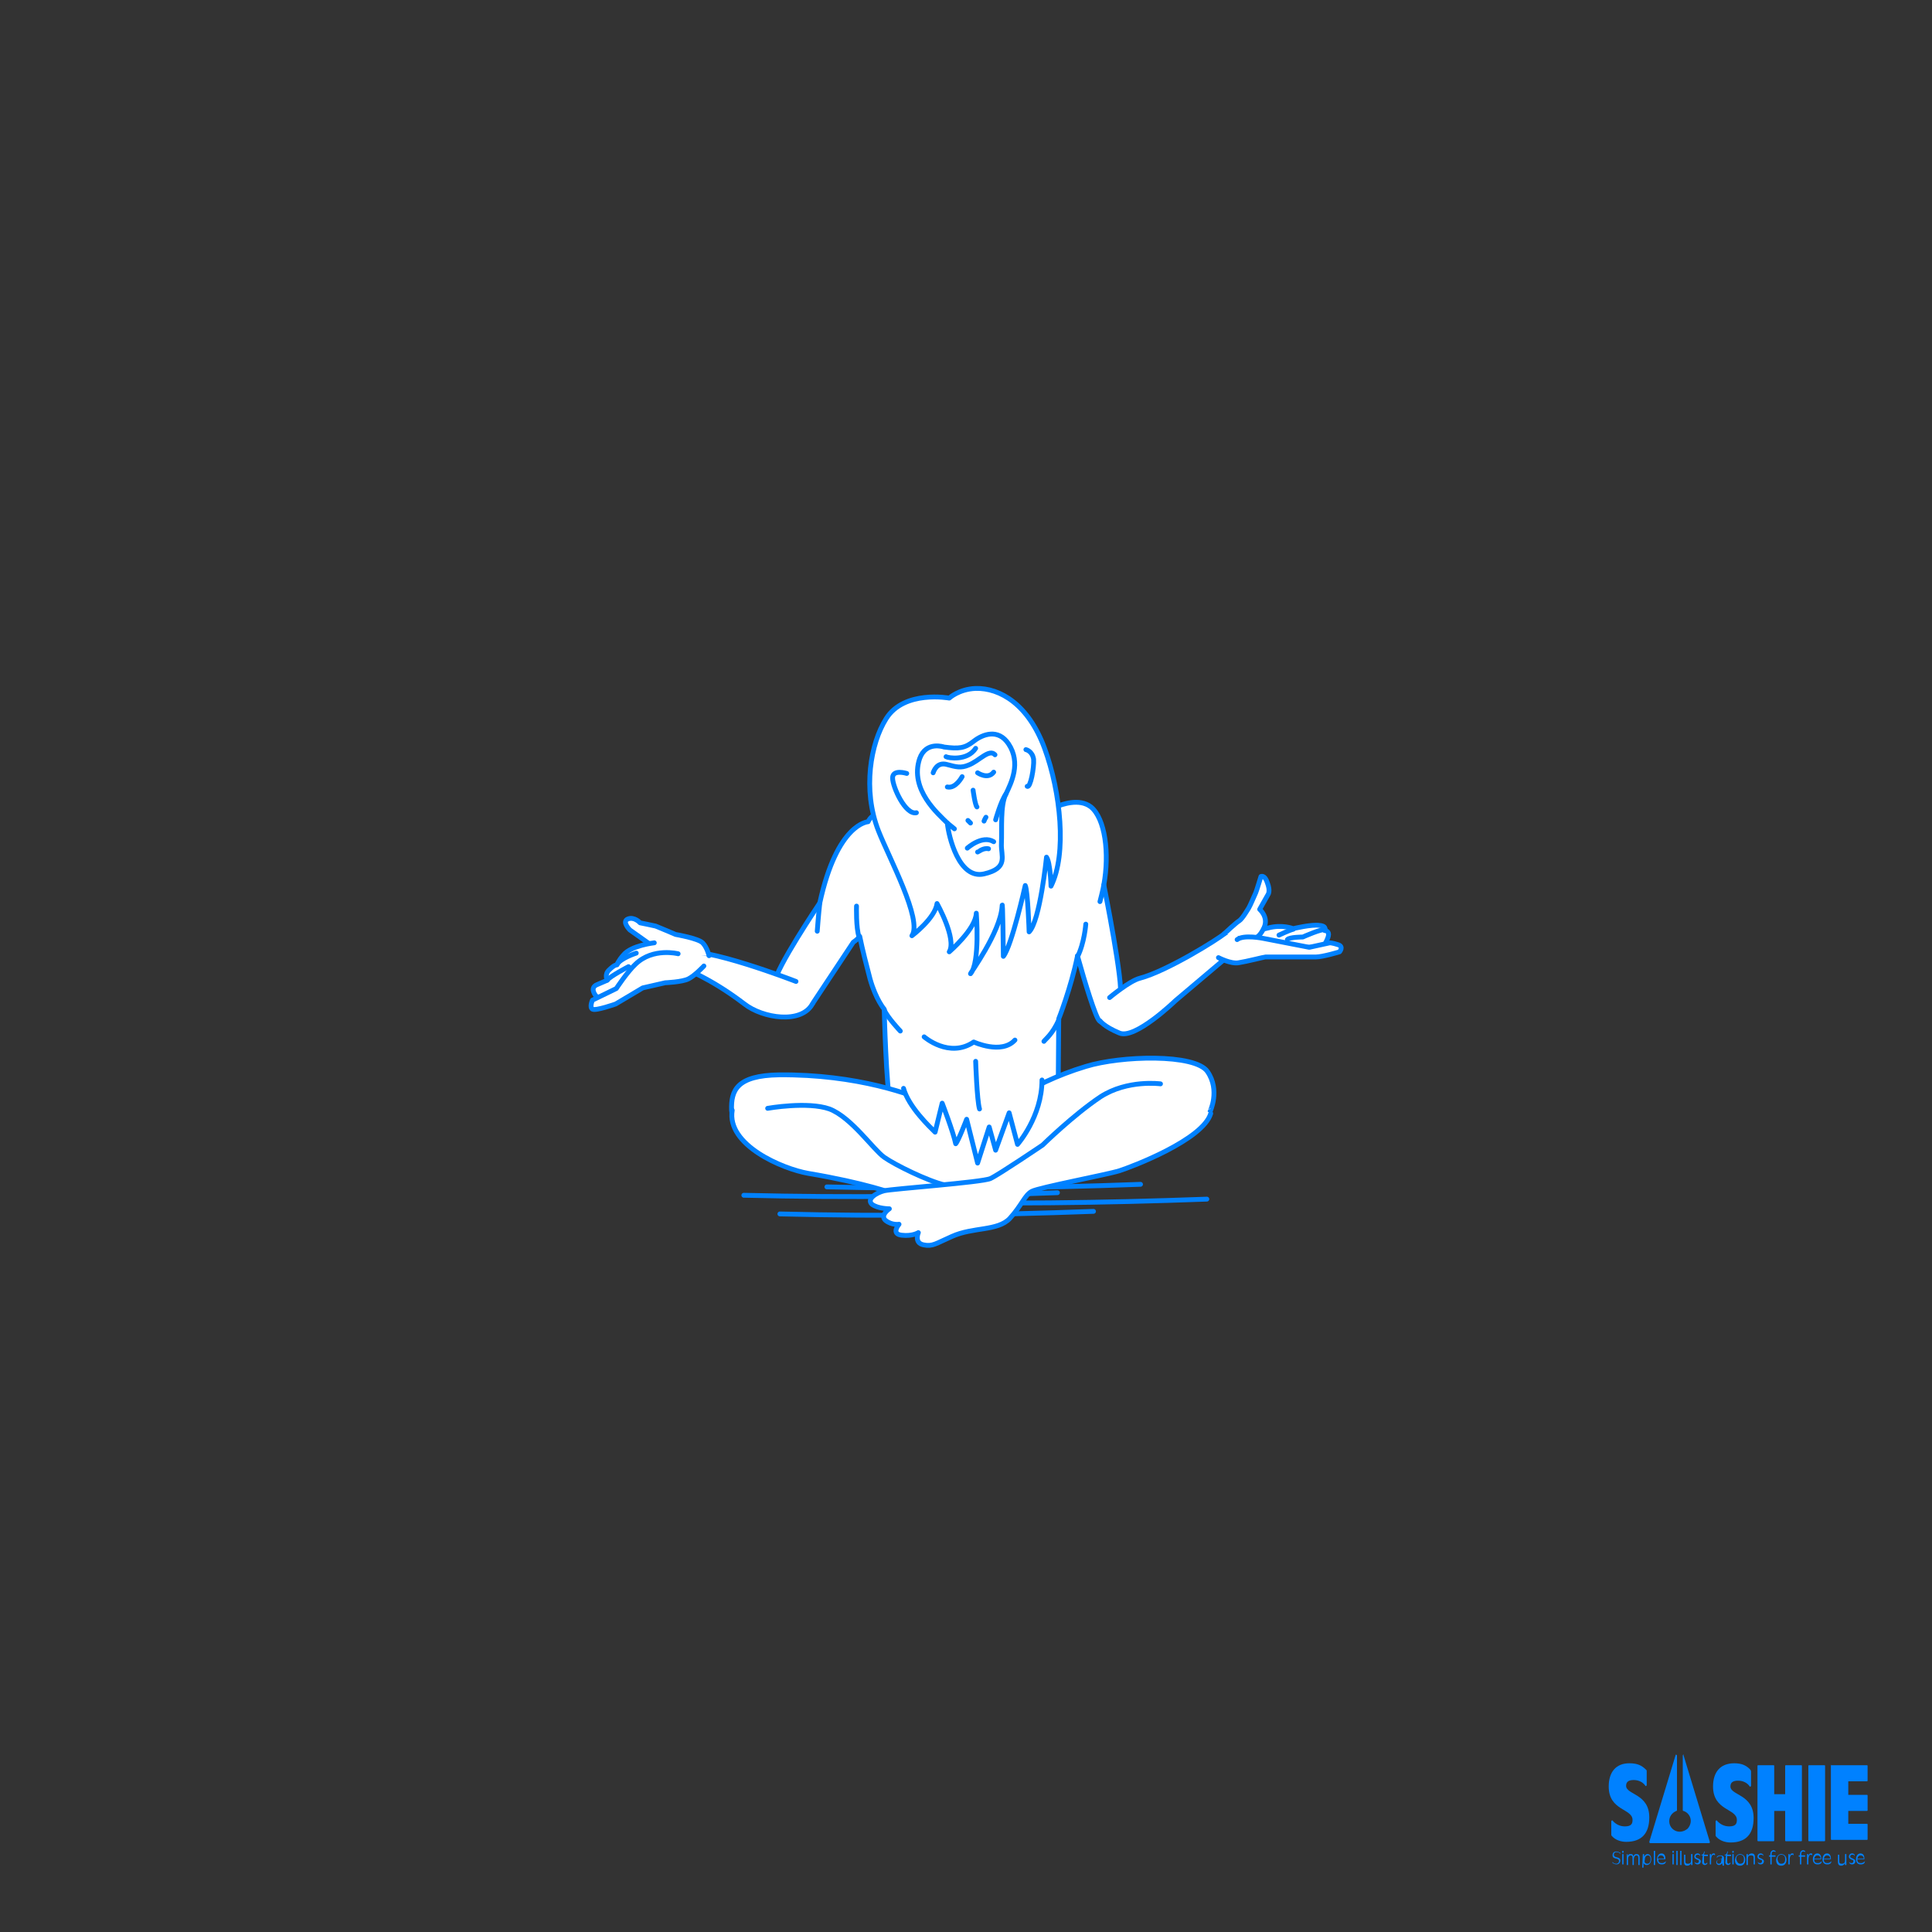 <?xml version="1.0" encoding="utf-8"?>
<!-- Generator: Adobe Illustrator 23.0.1, SVG Export Plug-In . SVG Version: 6.00 Build 0)  -->
<svg version="1.1" id="レイヤー_1" xmlns="http://www.w3.org/2000/svg" xmlns:xlink="http://www.w3.org/1999/xlink" x="0px"
	 y="0px" viewBox="0 0 300 300" style="enable-background:new 0 0 300 300;" xml:space="preserve">
<rect x="0" y="0" width="300" height="300" fill="#333333" stroke="none"/>
<style type="text/css">
	.st0{fill:#0081FF;}
	.st1{fill:none;stroke:#0081FF;stroke-width:0.75;stroke-linecap:round;stroke-linejoin:round;stroke-miterlimit:10;}
	.st2{fill:#FFFFFF;stroke:#0081FF;stroke-width:0.75;stroke-linecap:round;stroke-linejoin:round;stroke-miterlimit:10;}
</style>
<g>
	<g>
		<path class="st0" d="M250.4,289.1c0.1,0.2,0.3,0.3,0.6,0.3c0.2,0,0.4-0.2,0.4-0.4c0-0.6-1-0.2-1-0.9c0-0.4,0.2-0.6,0.6-0.6
			c0.2,0,0.4,0.1,0.6,0.2v0.2c-0.1-0.2-0.3-0.3-0.6-0.3c-0.2,0-0.4,0.1-0.4,0.4c0,0.6,1,0.2,1,0.9c0,0.4-0.3,0.6-0.6,0.6
			c-0.2,0-0.4-0.1-0.6-0.2V289.1z"/>
		<path class="st0" d="M251.9,287.4h0.2v0.3h-0.2V287.4z M251.9,287.9h0.2v1.6h-0.2V287.9z"/>
		<path class="st0" d="M252.5,287.9h0.2v0.3l0,0c0.1-0.2,0.2-0.3,0.5-0.3s0.4,0.1,0.4,0.4l0,0c0.1-0.2,0.2-0.4,0.5-0.4
			c0.5,0,0.5,0.4,0.5,0.6v1.1h-0.2v-1c0-0.2,0-0.5-0.3-0.5c-0.2,0-0.4,0.2-0.4,0.6v0.9h-0.2v-1c0-0.2,0-0.5-0.3-0.5
			c-0.2,0-0.4,0.2-0.4,0.6v0.9h-0.2v-1.7H252.5z"/>
		<path class="st0" d="M255.1,287.9h0.2v0.4l0,0c0.1-0.2,0.3-0.4,0.5-0.4s0.6,0.1,0.6,0.8c0,0.4-0.2,0.9-0.7,0.9
			c-0.2,0-0.4-0.1-0.5-0.3l0,0v0.7H255L255.1,287.9L255.1,287.9z M255.8,289.4c0.4,0,0.5-0.4,0.5-0.7s-0.1-0.6-0.4-0.6
			c-0.4,0-0.5,0.4-0.5,0.7C255.3,289.1,255.4,289.4,255.8,289.4z"/>
		<path class="st0" d="M256.8,287.4h0.2v2.2h-0.2V287.4z"/>
		<path class="st0" d="M258.6,289.3c-0.2,0.2-0.4,0.2-0.6,0.2c-0.5,0-0.7-0.4-0.7-0.8s0.2-0.9,0.7-0.9c0.2,0,0.6,0.1,0.6,0.8v0.1
			h-1.1c0,0.4,0.1,0.6,0.6,0.6c0.2,0,0.4-0.1,0.6-0.3L258.6,289.3L258.6,289.3z M258.4,288.6c0-0.2-0.1-0.5-0.5-0.5
			c-0.3,0-0.4,0.2-0.5,0.5H258.4z"/>
		<path class="st0" d="M259.7,287.4h0.2v0.3h-0.2V287.4z M259.7,287.9h0.2v1.6h-0.2V287.9z"/>
		<path class="st0" d="M260.3,287.4h0.2v2.2h-0.2V287.4z"/>
		<path class="st0" d="M260.9,287.4h0.2v2.2h-0.2V287.4z"/>
		<path class="st0" d="M262.8,289.6h-0.2v-0.3l0,0c-0.1,0.2-0.3,0.4-0.6,0.4c-0.5,0-0.5-0.4-0.5-0.7v-1h0.2v1c0,0.2,0,0.4,0.4,0.4
			s0.5-0.2,0.5-0.6v-0.9h0.2V289.6L262.8,289.6z"/>
		<path class="st0" d="M263.1,289.1c0.1,0.1,0.2,0.2,0.4,0.2s0.3-0.1,0.3-0.3c0-0.2-0.1-0.2-0.2-0.2l-0.2-0.1
			c-0.2-0.1-0.3-0.2-0.3-0.4c0-0.3,0.2-0.5,0.5-0.5c0.2,0,0.3,0.1,0.4,0.2v0.2c-0.1-0.2-0.2-0.2-0.4-0.2s-0.3,0.1-0.3,0.3
			c0,0.1,0.1,0.2,0.2,0.2l0.2,0.1c0.2,0.1,0.4,0.2,0.4,0.4c0,0.3-0.2,0.5-0.5,0.5c-0.2,0-0.4-0.1-0.4-0.2L263.1,289.1L263.1,289.1z"
			/>
		<path class="st0" d="M264.4,288.1h-0.2V288c0.3,0,0.4-0.3,0.4-0.5h0.1l-0.1,0.5h0.6v0.2h-0.6v0.9c0,0.2,0.1,0.3,0.2,0.3
			s0.2-0.1,0.3-0.2v0.2c-0.1,0.1-0.2,0.2-0.4,0.2c-0.2,0-0.4-0.2-0.4-0.4L264.4,288.1L264.4,288.1z"/>
		<path class="st0" d="M265.5,287.9h0.2v0.3l0,0c0.1-0.2,0.1-0.4,0.4-0.4c0.1,0,0.2,0,0.2,0.1v0.2c-0.1-0.1-0.2-0.1-0.2-0.1
			c-0.2,0-0.4,0.2-0.4,0.8v0.7h-0.2V287.9z"/>
		<path class="st0" d="M267.4,289.3L267.4,289.3c-0.1,0.2-0.3,0.3-0.5,0.3s-0.4-0.2-0.4-0.4c0-0.3,0.2-0.4,0.6-0.5
			c0.2-0.1,0.3-0.1,0.3-0.3c0-0.2-0.1-0.2-0.3-0.2c-0.2,0-0.4,0.1-0.5,0.3v-0.2l0,0c0.2-0.2,0.4-0.2,0.6-0.2s0.5,0.1,0.5,0.4v1.2
			h-0.2L267.4,289.3L267.4,289.3z M266.9,289.4c0.4,0,0.4-0.4,0.4-0.8l0,0c-0.1,0.2-0.7,0.1-0.7,0.5
			C266.6,289.3,266.7,289.4,266.9,289.4z"/>
		<path class="st0" d="M268,288.1h-0.2V288c0.3,0,0.4-0.3,0.4-0.5h0.1l-0.1,0.5h0.6v0.2h-0.6v0.9c0,0.2,0.1,0.3,0.2,0.3
			s0.2-0.1,0.3-0.2v0.2c-0.1,0.1-0.2,0.2-0.4,0.2c-0.2,0-0.4-0.2-0.4-0.4L268,288.1L268,288.1z"/>
		<path class="st0" d="M269,287.4h0.2v0.3H269V287.4z M269,287.9h0.2v1.6H269V287.9z"/>
		<path class="st0" d="M270.2,287.9c0.3,0,0.8,0.2,0.8,0.9c0,0.4-0.2,0.9-0.8,0.9s-0.8-0.4-0.8-0.9
			C269.5,288.1,269.9,287.9,270.2,287.9z M270.2,289.4c0.4,0,0.6-0.2,0.6-0.7c0-0.2,0-0.7-0.6-0.7c-0.5,0-0.6,0.4-0.6,0.7
			C269.7,289.1,269.9,289.4,270.2,289.4z"/>
		<path class="st0" d="M271.2,287.9h0.2v0.3l0,0c0.1-0.2,0.3-0.4,0.6-0.4c0.5,0,0.5,0.4,0.5,0.7v1h-0.2v-1c0-0.2,0-0.4-0.4-0.4
			s-0.5,0.2-0.5,0.6v0.9h-0.2V287.9z"/>
		<path class="st0" d="M272.9,289.1c0.1,0.1,0.2,0.2,0.4,0.2s0.3-0.1,0.3-0.3c0-0.2-0.1-0.2-0.2-0.2l-0.2-0.1
			c-0.2-0.1-0.3-0.2-0.3-0.4c0-0.3,0.2-0.5,0.5-0.5c0.2,0,0.3,0.1,0.4,0.2v0.2c-0.1-0.2-0.2-0.2-0.4-0.2c-0.2,0-0.3,0.1-0.3,0.3
			c0,0.1,0.1,0.2,0.2,0.2l0.2,0.1c0.2,0.1,0.4,0.2,0.4,0.4c0,0.3-0.2,0.5-0.5,0.5c-0.2,0-0.4-0.1-0.4-0.2L272.9,289.1L272.9,289.1z"
			/>
		<path class="st0" d="M274.9,288.3h-0.2v-0.2h0.2v-0.2c0-0.3,0.2-0.6,0.5-0.6c0.1,0,0.2,0.1,0.3,0.1v0.2c-0.1-0.1-0.2-0.1-0.3-0.1
			c-0.2,0-0.3,0.1-0.3,0.4v0.2h0.6v0.2h-0.6v1.2h-0.2V288.3z"/>
		<path class="st0" d="M276.6,287.9c0.3,0,0.8,0.2,0.8,0.9c0,0.4-0.2,0.9-0.8,0.9c-0.6,0-0.8-0.4-0.8-0.9
			C275.9,288.1,276.3,287.9,276.6,287.9z M276.6,289.4c0.4,0,0.6-0.2,0.6-0.7c0-0.2,0-0.7-0.6-0.7c-0.5,0-0.6,0.4-0.6,0.7
			C276.1,289.1,276.2,289.4,276.6,289.4z"/>
		<path class="st0" d="M277.7,287.9h0.2v0.3l0,0c0.1-0.2,0.1-0.4,0.4-0.4c0.1,0,0.2,0,0.2,0.1v0.2c-0.1-0.1-0.2-0.1-0.2-0.1
			c-0.2,0-0.4,0.2-0.4,0.8v0.7h-0.2V287.9z"/>
		<path class="st0" d="M279.5,288.3h-0.2v-0.2h0.2v-0.2c0-0.3,0.2-0.6,0.5-0.6c0.1,0,0.2,0.1,0.3,0.1v0.2c-0.1-0.1-0.2-0.1-0.3-0.1
			c-0.2,0-0.3,0.1-0.3,0.4v0.2h0.6v0.2h-0.6v1.2h-0.2V288.3z"/>
		<path class="st0" d="M280.6,287.9h0.2v0.3l0,0c0.1-0.2,0.1-0.4,0.4-0.4c0.1,0,0.2,0,0.2,0.1v0.2c-0.1-0.1-0.2-0.1-0.2-0.1
			c-0.2,0-0.4,0.2-0.4,0.8v0.7h-0.2V287.9z"/>
		<path class="st0" d="M282.8,289.3c-0.2,0.2-0.4,0.2-0.6,0.2c-0.5,0-0.7-0.4-0.7-0.8s0.2-0.9,0.7-0.9c0.2,0,0.6,0.1,0.6,0.8v0.1
			h-1.1c0,0.4,0.1,0.6,0.6,0.6c0.2,0,0.4-0.1,0.6-0.3L282.8,289.3L282.8,289.3z M282.7,288.6c0-0.2-0.1-0.5-0.5-0.5
			c-0.3,0-0.4,0.2-0.5,0.5H282.7z"/>
		<path class="st0" d="M284.3,289.3c-0.2,0.2-0.4,0.2-0.6,0.2c-0.5,0-0.7-0.4-0.7-0.8s0.2-0.9,0.7-0.9c0.2,0,0.6,0.1,0.6,0.8v0.1
			h-1.1c0,0.4,0.1,0.6,0.6,0.6c0.2,0,0.4-0.1,0.6-0.3L284.3,289.3L284.3,289.3z M284.2,288.6c0-0.2-0.1-0.5-0.5-0.5
			c-0.3,0-0.4,0.2-0.5,0.5H284.2z"/>
		<path class="st0" d="M286.7,289.6h-0.2v-0.3l0,0c-0.1,0.2-0.3,0.4-0.6,0.4c-0.5,0-0.5-0.4-0.5-0.7v-1h0.2v1c0,0.2,0,0.4,0.4,0.4
			s0.5-0.2,0.5-0.6v-0.9h0.2V289.6z"/>
		<path class="st0" d="M287.1,289.1c0.1,0.1,0.2,0.2,0.4,0.2s0.3-0.1,0.3-0.3c0-0.2-0.1-0.2-0.2-0.2l-0.2-0.1
			c-0.2-0.1-0.3-0.2-0.3-0.4c0-0.3,0.2-0.5,0.5-0.5c0.2,0,0.3,0.1,0.4,0.2v0.2c-0.1-0.2-0.2-0.2-0.4-0.2s-0.3,0.1-0.3,0.3
			c0,0.1,0.1,0.2,0.2,0.2l0.2,0.1c0.2,0.1,0.4,0.2,0.4,0.4c0,0.3-0.2,0.5-0.5,0.5c-0.2,0-0.4-0.1-0.4-0.2L287.1,289.1L287.1,289.1z"
			/>
		<path class="st0" d="M289.5,289.3c-0.2,0.2-0.4,0.2-0.6,0.2c-0.5,0-0.7-0.4-0.7-0.8s0.2-0.9,0.7-0.9c0.2,0,0.6,0.1,0.6,0.8v0.1
			h-1.1c0,0.4,0.1,0.6,0.6,0.6c0.2,0,0.4-0.1,0.6-0.3L289.5,289.3L289.5,289.3z M289.4,288.6c0-0.2-0.1-0.5-0.5-0.5
			c-0.3,0-0.4,0.2-0.5,0.5H289.4z"/>
	</g>
	<g>
		<path class="st0" d="M261.3,272.6v8.5c0,0.1,0.1,0.1,0.1,0.1c1,0.3,1.6,1.6,0.7,2.7c0,0,0,0-0.1,0.1c-1.3,1-2.8,0.1-2.8-1.2
			c0-0.7,0.4-1.3,1.1-1.6c0.1,0,0.1-0.1,0.1-0.1v-8.5c0-0.1-0.2-0.2-0.2-0.1l-4.1,13.5c0,0.1,0.1,0.2,0.1,0.2h9.2
			c0.1,0,0.1-0.1,0.1-0.2l-4.1-13.5C261.6,272.4,261.3,272.4,261.3,272.6z"/>
		<path class="st0" d="M250.2,282.8c0-0.1,0.2-0.2,0.2-0.1c0.5,0.6,1.2,0.9,1.9,0.9c1,0,1.2-0.4,1.2-1c0-1.8-3.7-1.4-3.7-5.2
			c0-2.2,1.1-3.6,3.2-3.6c1.2,0,1.9,0.3,2.6,1c0.1,0.1,0.1,0.1,0.1,0.2v2.2c0,0.1-0.2,0.2-0.2,0.1c-0.4-0.6-1.1-0.9-1.8-0.9
			s-1.2,0.2-1.2,0.9c0,1.4,3.6,1.2,3.6,4.9c0,2.5-1.2,3.8-3.6,3.8c-0.8,0-1.7-0.3-2.2-0.9c-0.1-0.1-0.1-0.1-0.1-0.2V282.8
			L250.2,282.8z"/>
		<path class="st0" d="M266.4,282.8c0-0.1,0.2-0.2,0.2-0.1c0.5,0.6,1.2,0.9,1.9,0.9c1,0,1.2-0.4,1.2-1c0-1.8-3.7-1.4-3.7-5.2
			c0-2.2,1.1-3.6,3.3-3.6c1.1,0,1.8,0.3,2.4,0.9c0.1,0.1,0.2,0.2,0.2,0.4v2.2c0,0.1-0.2,0.2-0.2,0.1c-0.4-0.6-1.1-0.9-1.8-0.9
			c-0.7,0-1.2,0.2-1.2,0.9c0,1.4,3.6,1.2,3.6,4.9c0,2.5-1.2,3.8-3.6,3.8c-0.8,0-1.7-0.3-2.2-0.9c-0.1-0.1-0.1-0.1-0.1-0.2
			L266.4,282.8z"/>
		<path class="st0" d="M273,274.1h2.4c0.1,0,0.1,0.1,0.1,0.1v4.4h1.7v-4.4c0-0.1,0.1-0.1,0.1-0.1h2.4c0.1,0,0.1,0.1,0.1,0.1v11.6
			c0,0.1-0.1,0.1-0.1,0.1h-2.4c-0.1,0-0.1-0.1-0.1-0.1v-4.6h-1.7v4.6c0,0.1-0.1,0.1-0.1,0.1H273c-0.1,0-0.1-0.1-0.1-0.1v-11.6
			C272.9,274.2,272.9,274.1,273,274.1z"/>
		<path class="st0" d="M280.9,274.1h2.4c0.1,0,0.1,0.1,0.1,0.1v11.6c0,0.1-0.1,0.1-0.1,0.1h-2.4c-0.1,0-0.1-0.1-0.1-0.1v-11.6
			C280.8,274.2,280.8,274.1,280.9,274.1z"/>
		<path class="st0" d="M284.4,274.1h5.5c0.1,0,0.1,0.1,0.1,0.1v2.3c0,0.1-0.1,0.1-0.1,0.1H287v2.1h2.9c0.1,0,0.1,0.1,0.1,0.1v2.3
			c0,0.1-0.1,0.1-0.1,0.1H287v2h2.9c0.1,0,0.1,0.1,0.1,0.1v2.3c0,0.1-0.1,0.1-0.1,0.1h-5.5c-0.1,0-0.1-0.1-0.1-0.1V274
			C284.2,274.2,284.3,274.1,284.4,274.1z"/>
	</g>
</g>
<g>
	<g>
		<path class="st1" d="M128.4,184.3c16.2,0.4,32.5,0.2,48.7-0.4"/>
		<path class="st1" d="M115.5,185.6c16.2,0.4,32.5,0.2,48.7-0.4"/>
		<path class="st1" d="M138.7,186.6c16.2,0.4,32.5,0.2,48.7-0.4"/>
		<path class="st1" d="M121.1,188.5c16.2,0.4,32.5,0.2,48.7-0.4"/>
	</g>
	<g>
		<path class="st2" d="M171.4,137.4c0.9-4.9,0.2-10.3-2-12.1c-1.8-1.4-4.5-0.4-5.5,0c-0.1,0-0.2-0.1-0.2-0.1
			c-1.8-0.9-26.7-2.6-28.9,2.4c0,0-4.8,0.2-7.5,12.6c0,0-7,10.4-7,12.4s0.6,3.4,1.9,3.9c1.3,0.4,4-0.7,4-0.7l6.3-9.5
			c0.3-0.2,0.7-0.5,1-0.9c0.4,2,1.1,4.7,1.6,6.6c0.9,3.2,2.2,4.7,2.2,4.7s0.3,12.2,1,15.1c0,0,8,5.8,14.2,5.2s11.8-6,11.8-6
			l0.1-12.8c0,0,1.9-4.8,2.9-9.7c0,0,0-0.1,0-0.1c1.2,4.3,2.8,9.5,3.4,10.1c1,1,2.7-2.8,3.2-4C174.6,153.4,171.4,137.4,171.4,137.4z
			"/>
		<path class="st2" d="M155.6,140.8c0.1-2,0.2,7.7,0.2,7.7c1.3-1.6,3.4-11,3.4-11c0.4,0.8,0.6,7.2,0.6,7.2
			c1.7-1.7,2.7-11.6,2.7-11.6c0.6,0.8,0.7,4.5,0.7,4.5c2.5-5,1.5-14.6-1-21.4s-6.9-9.4-10.7-9.3c-2.6,0.1-4.1,1.5-4.1,1.5
			s-7-1.3-9.8,3.2c-2.4,3.8-3.7,11-1.2,17.4c1.6,4.1,6.9,13.9,5.2,16.3c0,0,3.6-2.7,3.9-5c0,0,3.1,5.5,1.9,7.5c0,0,4.1-3.5,4.2-6
			c0,0,0.6,7.7-0.9,9.4C150.6,151.2,155.3,144.8,155.6,140.8z"/>
		<path class="st1" d="M146.6,116c0,0-2.8-1-3.8,1.8c-1.6,4.8,2.9,8.6,4.3,10c0.2,2.1,1.8,8.8,5.7,7.9s2.6-2.8,2.7-4.7
			c0.1-2.2-0.2-6,0.7-7.7c0.8-1.7,2.4-4.8,0.4-7.8c-1.6-2.4-4-1.5-5.4-0.4S148.9,116.3,146.6,116z"/>
		<path class="st1" d="M149.4,120.6c0,0-1,1.9-2.3,1.6"/>
		<path class="st1" d="M151.8,120c0,0,1.6,1.1,2.5-0.1"/>
		<line class="st1" x1="148.2" y1="128.7" x2="147.1" y2="127.8"/>
		<path class="st1" d="M154.6,127.3c0,0,0.8-2.9,1.6-4"/>
		<line class="st1" x1="150.3" y1="127.4" x2="150.7" y2="127.8"/>
		<path class="st1" d="M153.1,126.9c0,0-0.2,0.3-0.3,0.6"/>
		<path class="st1" d="M150.2,131.7c0,0,2.3-2.1,4.1-1"/>
		<path class="st1" d="M140.8,120.1c0,0-2.2-0.7-2.2,0.7s2,5.8,3.7,5.4"/>
		<path class="st1" d="M159.3,116.4c0,0,1,0.2,1.2,1.5c0.1,1.3-0.5,4.5-1,4.2"/>
		<path class="st2" d="M123.6,152.4c0,0-14.4-5.6-17.9-4.5c-3.2,1,0.3,2.4,0.3,2.4s4.1,1.4,9.6,5.6c2.8,2.2,8.9,3.2,10.6-0.1"/>
		<path class="st2" d="M133,140.7c0,0-0.1,3.4,0.4,4.8"/>
		<path class="st2" d="M168.6,143.5c0,0-0.2,2.9-1.3,5.1"/>
		<path class="st2" d="M170.8,140c0,0,0.5-1.9,0.6-2.6"/>
		<path class="st2" d="M103.8,148.4c0,0-2.3-0.4-2.6-1.1c-0.3-0.7-0.3-0.7-0.3-0.7l-3.1-2.2c0,0-1.3-1.3-0.3-1.7
			c1-0.4,1.9,0.6,1.9,0.6s2,0.4,2.4,0.5c0.3,0.1,3.1,1.3,3.1,1.3s3.5,0.6,4.2,1.3c0.7,0.7,1,2,1,2"/>
		<path class="st2" d="M103.9,149.3c0,0.2-1,1.3-1,1.3s-9,5.6-10.4,4c0,0-1-1.2,0.2-1.7c1.2-0.5,1.6-0.7,1.6-0.7s-0.5-0.9,0.3-1.6
			c0.8-0.8,1.2-0.8,1.2-0.8s0.2-0.6,1-1.5c1.2-1.5,4.8-1.9,4.8-1.9"/>
		<path class="st2" d="M109.3,150c0,0-1.4,1.5-2.4,2c-1,0.5-3.6,0.6-3.6,0.6l-3.5,0.8l-4.2,2.5c0,0-3.1,1.1-3.6,0.8
			c-0.5-0.3,0-1.4,0-1.4l3.7-1.8c0,0,1.7-2.6,3-3.8c2.7-2.6,6.6-1.6,6.6-1.6"/>
		<path class="st2" d="M172.3,154.9c0,0,3.1-2.6,4.7-3c4.2-1.1,12.2-6.1,13.1-6.9c0.9-0.7,2.6-0.3,2.6,0.6s-1.8,2.7-1.8,2.7
			l-8.4,7.1c0,0-6.3,6.1-8.7,5c-2.4-1-3-1.9-3-1.9"/>
		<path class="st2" d="M194.9,144.5c0,0,0.4,0,2-0.4c2.2-0.6,3.9,0.1,3.9,0.1s2.9-0.7,4.1-0.5c1.2,0.1,0.8,0.8,0.8,0.8
			s0.6,0,0.6,0.6c0,0.6-0.8,1.9-0.8,1.9s-7,0.3-7.2,0.3s-4.5-0.2-4.5-0.2"/>
		<path class="st2" d="M190.1,145c0,0,1.8-1.7,2.3-2s1.3-1.7,1.5-2c0.2-0.3,1-2.2,1.1-2.4c0.1-0.2,0.8-2.5,0.8-2.5s0.6-0.3,1,1
			c0.5,1.3,0.1,1.8,0.1,1.8l-1.3,2.3c0,0,1.4,1.2,0.7,2.8c-0.7,1.6-1.5,1.7-1.5,1.7"/>
		<path class="st2" d="M189.2,148.7c0,0,1.9,1,3.1,0.8c1.3-0.2,4-0.9,4.2-0.9c0.2,0,2.1,0,3.4,0s3.2,0,4.4,0c1.1,0,3.7-0.8,3.7-0.8
			s0.7-0.8-0.2-1.1c-0.9-0.3-1.3-0.3-1.3-0.3l-3.2,0.7l-3.6-0.7l-3.6-0.7c0,0-3-0.6-4,0.2"/>
		<path class="st2" d="M205.8,144.4c-0.4-0.3-3.5,1.1-3.5,1.1s-2.1,0-2.4,0.4"/>
		<path class="st2" d="M98.8,148c0,0-2.5,0.8-3,1.8"/>
		<path class="st2" d="M97.6,150.1c0,0-2.9,1.5-3.3,2.1"/>
		<path class="st2" d="M198.6,145.2c0,0,1.7-0.8,2.2-0.9"/>
		<path class="st2" d="M139.8,160.1c0,0-2-2.1-2.5-3.3"/>
		<path class="st2" d="M162.1,161.7c0.3-0.4,1.3-1.1,2.3-3.3"/>
		<path class="st2" d="M187.5,166.4c-1.9-2.8-13.4-2.5-18.9-0.8c-9,2.7-14.9,7.5-16.8,9.6c-0.9-0.9-3.8-2.2-6.9-3.7
			s-11.8-4.7-23.9-4.6c-6.6,0.1-7.5,2.4-7.4,5.5c0.1,3.2,10,6.3,12.7,6.7c2.8,0.4,14.7,8.2,20.4,7.5c1.4-0.2,3.8-1.4,4.9-2.2
			c0.9,0.4,3.5,1.8,4.7,1.8c5.1-0.1,9.6-5.9,18-7.4c8.7-1.6,14-5.3,13.6-6.2C187.9,172.6,189.5,169.3,187.5,166.4z"/>
		<path class="st2" d="M119.2,172.1c0,0,6.2-1.1,9.6,0.1c3.4,1.3,6.8,6.3,8.5,7.5c1.7,1.2,6.8,3.7,9.4,4.3s8.6-0.1,9.2-0.3
			c1.9-0.6,2.4,0,2.5,1.1s-1.1,4.4-3.8,5c-2.6,0.6-8.9,0.7-9.7,0.2c-0.8-0.5-5.2-4.3-5.7-4.5s-4.8-1.8-13.7-3.3
			c-4-0.7-12.7-4.4-11.8-9.8"/>
		<path class="st2" d="M180.2,168.3c0,0-5.1-0.7-9.3,2c-4.2,2.8-9,7.5-9,7.5s-6.8,4.6-8.1,5.2s-15.3,1.6-16.5,1.9
			c-1.2,0.3-2.8,1.3-1.9,2.1c0.9,0.7,2.7,0.7,2.7,0.7s-1.5,1-0.6,1.8c1,0.8,2.1,0.6,2.1,0.6s-1.3,1.5,0.4,1.7
			c1.7,0.2,2.6-0.4,2.6-0.4s-0.7,1.6,0.8,1.9c1.4,0.3,1.9-0.2,4.4-1.3c3.3-1.5,7.1-0.8,9-2.8c1.9-2.1,2.3-3.6,3.4-4.2
			c1.1-0.6,11.7-2.6,13.6-3.2c1.9-0.6,13-4.8,14.2-8.9"/>
		<path class="st2" d="M140.3,169c0.8,2.9,4.1,6,4.9,6.8l1.1-4.5c0,0,1.7,4.4,2.1,6.3c0.4-0.4,1.7-3.8,1.7-3.8l1.7,6.8l1.8-5.6
			l1,3.6l2.1-5.8l1.3,4.9c0,0,3.8-4.3,3.8-10"/>
		<path class="st2" d="M151.5,164.8c0,0,0.2,6.1,0.6,7.4"/>
		<path class="st2" d="M143.5,161c0,0,3.9,3.4,7.7,0.8c0,0,4.3,2,6.4-0.3"/>
		<path class="st2" d="M126.9,144.6c0,0,0.2-2.7,0.4-4.4"/>
		<path class="st1" d="M144.9,120c0.1-0.3,0.6-1.7,2.1-1.3c1.5,0.4,2.2,0.6,3.4,0.1c1.6-0.6,3.2-2.6,4.1-1.6"/>
		<path class="st1" d="M146.9,117.5c0.3,0.2,3.3,0.7,4.6-1.3"/>
		<path class="st1" d="M151.1,122.7c0,0,0.3,2.3,0.6,2.6"/>
		<path class="st1" d="M151.8,132.3c0.1,0,0.9-0.7,1.7-0.5"/>
	</g>
</g>
</svg>
